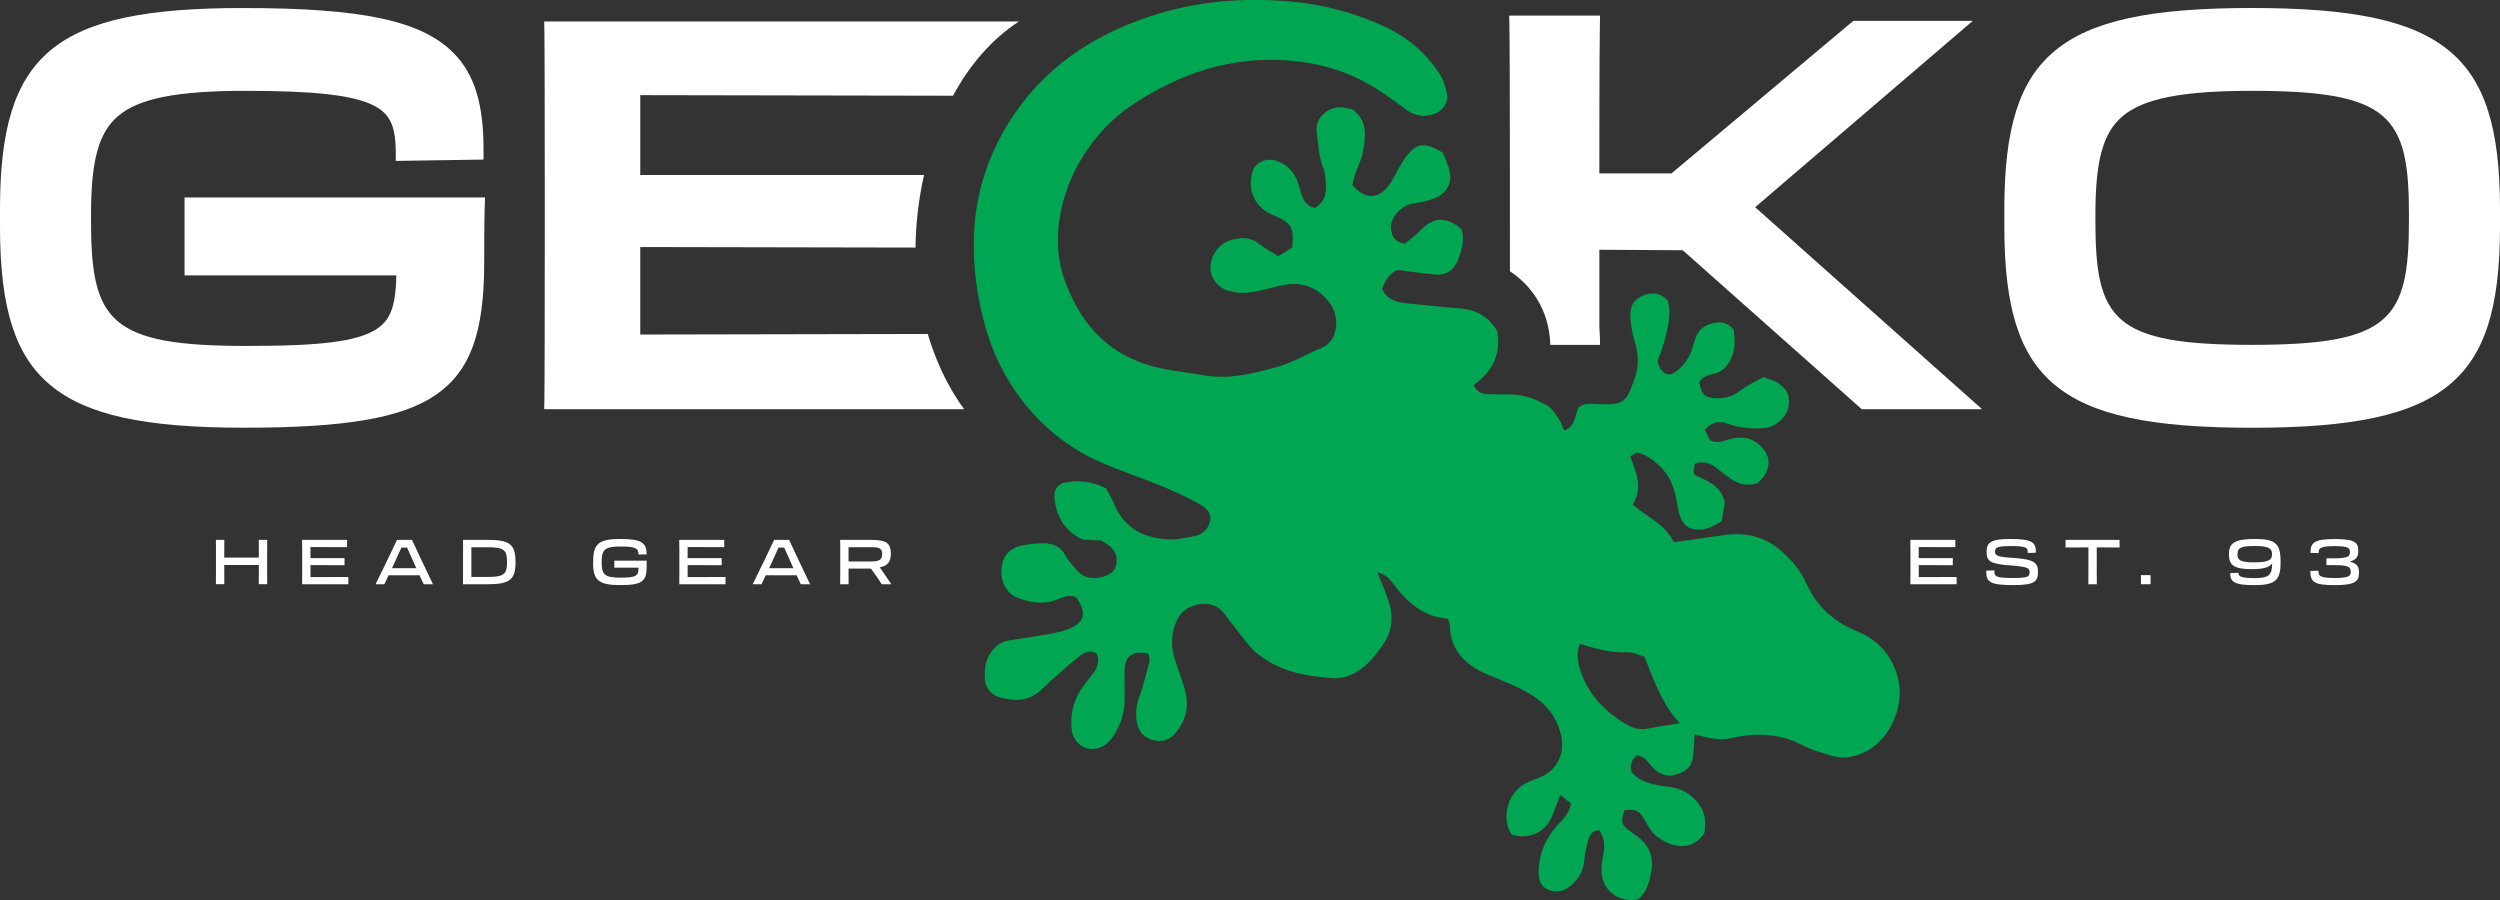 <?xml version="1.0" encoding="UTF-8"?> <svg xmlns="http://www.w3.org/2000/svg" id="Layer_2" data-name="Layer 2" viewBox="0 0 647.67 233.17"><rect x="0" y="0" width="647.67" height="233.17" fill="#333333" stroke="none"/><defs><style> .cls-1 { fill: #fff; } .cls-2 { fill: #00a651; } </style></defs><g id="Layer_1-2" data-name="Layer 1"><g><path class="cls-2" d="m491.95,176.79c-1.29-6.32-4.86-10.79-10.85-13.25-5.89-2.42-10.32-6.26-13.01-12.17-1.64-3.59-4.17-6.68-7.25-9.17-4.2-3.39-9.1-4.34-14.39-3.55-4.14.62-8.29,1.18-12.79,1.82-2.23-4.6-6.88-6.52-10.69-9.74,2.75-4.39.89-8.45-.66-12.53.85-.47,1.39-.77,1.81-1,2.82.79,4.84,2.43,6.68,4.44,2.64,2.88,3.31,6.49,3.94,10.11.81,4.65,3.26,6.35,7.83,5.05,1.29-.36,2.43-1.24,3.5-1.82.3-1.83.54-3.33.77-4.75-.66-3.52-3.23-5.1-6.1-6.39-2.24-1.01-2.23-1.02-1.65-3.71,2.06-.72,3.91-.28,5.61,1.13.98.81,2.02,1.55,3.03,2.33,2.24,1.71,4.67,2.56,7.57,1.56.31-.29.71-.61,1.04-1,2.65-3.13,2.42-6.35-.67-9.01-2.09-1.8-4.5-2.1-7.15-1.47-1.69.4-3.35,1.42-5.48.41-.38-.77-.88-1.76-1.38-2.77,1.75-1.87,3.52-2.41,5.93-1.54,3.14,1.14,6.47,1.45,9.81,1.08,2.53-.28,5.13-2.53,5.78-4.88.77-2.8.14-4.88-2.38-6.65-1.08-.76-2.5-1.05-3.96-1.63-2.06,1.18-4.18,2.11-5.96,3.49-2.07,1.6-4.28,2.15-6.77,1.97-2.52-.19-3.38-1.15-3.87-4.19.88-1.41,2.32-1.8,3.85-2.15,1.82-.41,3.02-1.51,4.01-3.2,1.62-2.77,1.37-5.55,1.04-8.26-1.98-2.13-3.9-2.19-6.4-1.29-2.8,1-3.49,3.18-4.11,5.49-.72,2.7-2.09,4.9-4.28,6.58-1.72,1.33-2.92,1.15-4.18-.63-.42-.59-.56-1.39-.77-1.95q4.25-10.77,2.62-15.81c-2.08-1.98-4.35-2.22-6.96-.88-2.52,1.29-2.83,3.48-2.64,5.83.15,1.88.47,3.79,1.02,5.59.98,3.21,1.29,6.29.13,9.57-2.34,6.63-2.85,7.09-9.84,6.85-1.64-.06-3.34-.42-4.73.85-1.13,1.98-.69,4.91-3.78,5.99-.5-1.09-.82-2.19-1.44-3.09-.86-1.24-1.72-2.69-2.96-3.39-3-1.69-6.23-2.93-9.79-2.89-1.79.02-3.58,0-5.36-.06-1.58-.04-3.02-.4-3.89-2.33,4.75-3.46,7.26-8.01,6.06-14.08-2.18-3.65-5.41-5.49-9.67-5.81-4.57-.34-9.12-.87-13.69-1.31-2.76-.26-5.24-.97-6.39-3.75q1.26-3.77,3.95-4.9c3.69.46,6.82.96,9.98,1.22,2.78.23,4.76-1.43,5.68-3.76,1-2.55,1.87-5.31.87-8.07-4-3.36-7.2-3.13-10.7.48-1.29,1.33-2.83,2.41-3.95,3.34-2.69-.53-3.33-1.87-3.55-3.91-.32-3.04,2.88-6.22,6.18-6.61,1.75-.21,3.52-.62,5.15-1.27,3.48-1.41,4.79-4.52,3.56-8.06-.45-1.31-1.02-2.58-1.48-3.71-4.95-3.01-6.95-2.69-10.03,1.75-1.3,1.87-2.21,4-3.43,5.93-2.8,4.42-6.61,4.72-10,.6.26-.9.52-1.99.88-3.05.61-1.8,1.55-3.53,1.86-5.37.67-4.01,1.47-8.18-2.77-11.14-.4-.09-.9-.2-1.39-.32-4.15-1.04-8.27,2.22-7.8,5.96.28,2.25.46,4.52.87,6.75.3,1.61,1.14,3.13,1.32,4.74.36,3.15.77,6.44-2.65,8.46-2.95-.72-3.38-3.2-4.03-5.51-.87-3.09-2.57-5.54-5.7-6.64-2.99-1.04-5.82.31-6.49,2.9-1.33,5.12.85,9.33,5.85,11.3,4.19,1.65,5.09,3.21,4.49,8.21-1.07.65-2.33,1.41-3.63,2.2-1.79-1.14-3.47-2.04-4.95-3.19-2.41-1.86-5-1.75-7.61-.86-2.97,1.01-4.95,3.98-4.97,7.04-.02,2.54,1.74,5.11,4.55,5.96,1.66.51,3.55.7,5.27.49,2.76-.34,5.47-1.08,8.18-1.75,5.41-1.34,9.85.21,13.04,4.67,2.45,3.41,2.13,9.65-2.29,11.44-3.99,1.62-7.77,3.94-11.89,5.03-5.96,1.57-11.92,3.19-18.39,2.08-5.25-.9-10.59-1.31-15.67-3.04-10.42-3.54-16.69-11.17-20.41-21.13-2.03-5.43-2.4-11.08-1.43-16.83.94-5.58,2.94-10.86,5.87-15.56,3.42-5.5,7.82-10.24,13.42-13.88,11.94-7.77,24.68-12.13,39.16-11.21,8.49.54,16.26,2.79,23.4,7.29,2.68,1.69,5.27,3.54,7.8,5.46,2.11,1.6,4.37,2,6.85,1.33,2.57-.69,4.32-3.08,3.8-5.42-.39-1.72-.88-3.53-1.81-4.98-3.6-5.58-8.56-9.76-14.56-12.5-7.67-3.51-15.73-5.65-24.2-6.4-12.34-1.09-24.42-.07-36.2,3.8-15.33,5.04-28.05,13.62-36.74,27.54-5.56,8.91-8.61,18.63-9.03,29.08-.33,8.16.78,16.21,3.02,24.09,2.62,9.23,7.33,17.28,14.06,24.07,4.51,4.56,9.79,8.19,15.68,10.75,5.35,2.32,10.91,4.17,16.31,6.39,3.27,1.35,6.49,2.88,9.56,4.62,1.49.85,3.02,2.24,2.51,4.34-.47,1.98-1.84,3.37-3.89,3.78-2.1.42-4.24.94-6.35.89-6.76-.15-12.02-2.81-14.71-9.43-.57-1.4-1.38-2.69-1.95-3.79-3.62-1.77-7.08-2.31-11.19-1.4-1.64.62-2.46,2.3-2.18,4.1.62,5.2,2.97,8.46,7.26,10.56,1.44.07,3.09.15,4.85.23.58.37,1.23.77,1.85,1.21,1.72,1.21,2.38,3.01,2.06,4.94-.32,1.94-1.92,2.86-3.78,3.33-2.75.71-5.05.06-6.84-2.16-.96-1.18-2.01-2.34-2.72-3.66-1.12-2.08-2.98-2.79-5.05-2.9-1.89-.1-3.82.14-5.69.46-3.4.58-5.31,2.63-5.65,5.75-.4,3.71,1.26,6.9,4.45,8.02,3.28,1.15,6.62,1.71,10.05.28,1.48-.62,3.09-1.33,4.8-.54,2.96,4.08,2.24,6.7-2.44,8.4-1.65.6-3.42.92-5.16,1.22-3.25.57-6.51,1.06-9.77,1.55-1.87.28-3.21,1.22-4.4,2.71-1.64,2.06-1.97,4.38-1.9,6.83.08,2.66,1.52,4.59,4.14,5.28,3.44.9,6.86.97,9.82-1.44,1.37-1.12,2.59-2.42,3.93-3.59,2.19-1.93,4.36-3.9,6.66-5.7,1.3-1.02,2.83-1.8,4.47-.6.72,1.78.3,3.32-.72,4.73-.82,1.13-1.7,2.21-2.54,3.32-2.57,3.4-3.71,7.24-3.25,11.45.46,4.22,4.53,6.39,8.18,4.38,1.06-.58,1.98-1.62,2.66-2.65,1.86-2.81,2.86-5.94,2.9-9.32.03-2.42-.08-4.85-.04-7.27.06-4.14,1.88-5.53,6.24-4.71.07.69.36,1.48.19,2.15-.79,3.06-1.54,6.15-2.63,9.12-.83,2.26-1,4.5-.56,6.75.45,2.29,1.94,3.88,4.27,4.42,2.12.49,4.02.08,5.54-1.69,2.58-2.98,3.67-6.45,2.85-10.25-.64-2.96-1.81-5.8-2.76-8.69-1.25-3.79-1.15-7.47.75-11.06,1.91-3.6,8.55-5.36,11.71-1.41,1.27,1.59,2.45,3.25,3.73,4.83,1.51,1.86,2.88,3.92,4.68,5.47,5.68,4.86,12.65,6.25,19.86,6.7,3.83.23,6.88-1.58,9.5-4.16,1.17-1.16,2.17-2.5,3.15-3.83,2.59-3.49,3.36-7.37,2.03-11.52-.83-2.59-1.93-5.09-3.01-7.89,1.84.44,3.03,1.53,3.99,2.83,3.57,4.87,7.81,8.68,14.21,9.17.22.65.51,1.11.52,1.58.14,7.2,4.59,10.84,10.7,13.28,3.53,1.42,7.12,2.85,10.35,4.81,3.75,2.28,6.5,5.57,7.67,10.03,1.32,5.02-.72,9.53-5.43,11.46-1.17.48-2.39.88-3.52,1.45-4.74,2.4-6.58,9.04-3.74,13.33,4.98,1.49,9.29-.85,10.96-5.92.42-1.27.95-2.5,1.65-4.33,1.29,1.02,2.1,1.65,2.77,2.18-.49,3.09-2.74,4.6-4.3,6.56-2.64,3.31-4.06,7-4.08,11.22-.01,1.88.47,3.66,2.31,4.5,2,.92,4.1.59,5.77-.79,1.78-1.46,3.23-3.25,3.57-5.69.23-1.63.41-3.29.83-4.87.46-1.75.68-3.85,3.19-4.02,1.35,2.18,1.53,3.45,1.09,6.17-.23,1.37-.48,2.77-.48,4.15,0,5.17,4.22,8.58,9.38,7.65,2.33-1.74,2.97-4.4,3.49-6.98.56-2.83.12-5.65-1.93-7.88-1.01-1.1-2.33-1.92-3.55-2.82-2.27-1.69-2.45-2.3-1.41-5.45,2.99-.34,3.74.1,5.2,2.55.89,1.51,1.77,3.2,3.11,4.23,3.51,2.69,9.03,4.27,12.34-.8.54-2.85.23-5.6-1.67-7.92-1.89-2.32-4.2-3.66-7.4-4.1-3.41-.47-7.16-.79-9.74-3.81-.58-1.75-.07-3.13,1.4-4.4,2.05.36,2.94,2.01,4.12,3.26,1.61,1.71,3.58,2.4,5.87,1.79,2.36-.63,4.21-1.9,4.5-4.58.19-1.83.27-3.68.42-5.86,1.57.36,3.13.85,4.72,1.06,1.36.18,2.82.32,4.13.02,6.39-1.47,12.61-1.52,18.63,1.5,1.36.68,2.76,1.36,4.22,1.78,2.43.69,4.99,1.85,7.38,1.63,10.6-.99,15.24-12.47,13.82-19.46Zm-65.08,11.97c-2.17.46-4.14-.23-5.8-1.24-5.91-3.59-10.36-8.44-12.07-15.37-.43-1.76-.47-3.45.31-5.33.56.14,1.03.23,1.47.38,3.51,1.18,7.05,1.91,10.81,1.77,1.41-.06,2.86.73,4.44,1.18,2.45,6.23,4.7,12.44,9.16,17.24-2.78.45-5.58.81-8.33,1.38Z"></path><path class="cls-1" d="m123.4,51.15H47.81v20.19h54.87c-.12,6.7-1.12,10.22-3.49,12.6-4.71,4.75-16.58,5.68-35.49,5.68-35.4,0-40.12-6.53-40.12-32.48v-1.41c0-14.1,1.94-21.27,6.9-25.57,5.37-4.65,15.26-6.63,33.07-6.63s27.57,1.08,32.91,3.63c4.47,2.13,6.01,5.2,6.08,12.19v.12s0,2.21,0,2.21l2.21-.03,18.39-.28,2.13-.03v-2.13c.08-12.15-2.33-20.01-7.79-25.5-8.32-8.37-23.6-11.63-54.49-11.63C14.13,2.06,0,13.75,0,54.17v4.53c0,21.11,3.88,33.37,12.98,41.01,9.27,7.78,24.31,11.1,50.31,11.1s40.78-2.46,49.57-8.48c8.94-6.12,12.58-16.06,12.58-34.29,0-3.99,0-10.01.14-14.65l.07-2.24h-2.24Z"></path><path class="cls-1" d="m513.5,106.02l-58.8-52.34,56.39-48.28h-30.92l-.6.48-46.54,39.04h-18.69s0-32.17.14-38.66l.05-2.22h-23.54l.05,2.22c.15,6.62.14,64.02.14,64.02,5,3.25,10.21,9.55,10.46,19.06h12.89l-.04-2.22c-.14-7.33-.14,8.55-.14-3.39v-19.03l21.6.13,46.38,41.19h31.18Z"></path><path class="cls-1" d="m634.5,13.16c-9.4-7.77-24.68-11.09-51.11-11.09s-41.67,3.32-51.04,11.09c-9.18,7.62-13.09,19.88-13.09,41.02v4.53c0,21.13,3.92,33.4,13.09,41.02,9.37,7.78,24.63,11.09,51.04,11.09s41.71-3.32,51.11-11.09c9.23-7.63,13.17-19.9,13.17-41.02v-4.53c0-21.12-3.94-33.39-13.17-41.02Zm-10.42,42.57v1.41c0,25.72-4.79,32.2-40.69,32.2s-40.54-6.47-40.54-32.2v-1.41c0-14.1,1.95-21.27,6.97-25.56,5.44-4.65,15.48-6.64,33.58-6.64,35.9,0,40.69,6.47,40.69,32.2Z"></path><path class="cls-1" d="m240.35,86.52l-74.48.15v-22.67l71.31.14c.07-6.01.77-12.42,2.2-18.8h-73.51v-20.69l81.02.15c4.19-7.75,9.82-14.51,17.07-19.23h-122.98l.05,2.22c.14,6.2.14,89.23,0,96l-.05,2.22h108.8c-4.71-6.38-7.64-13.47-9.44-19.5Z"></path><g><path class="cls-1" d="m55.95,148.75v-6.82c0-.84,0-1.34-.02-2.07h2.19c-.02.74-.02,1.21-.02,2.07v2.53h8.96v-2.53c0-.84,0-1.34-.02-2.07h2.19c-.02.74-.02,1.21-.02,2.07v6.8c0,1.36,0,1.78.02,2.62h-2.19c.02-.79.02-1.39.02-2.61v-2.36h-8.96v2.35c0,1.36,0,1.78.02,2.62h-2.19c.02-.79.02-1.39.02-2.61Z"></path><path class="cls-1" d="m78.28,141.94c0-.84,0-1.36-.02-2.07h11.66v1.88c-2.61-.02-5.65-.02-7.68-.02h-1.81v2.87h8.83v1.83c-2.79-.02-4.16-.02-5.94-.02h-2.88v3.09h2.36c2.14,0,5.91,0,7.45-.02v1.88h-11.98c.02-.78.02-1.39.02-2.61v-6.82Z"></path><path class="cls-1" d="m106.73,139.86c1.09,2.36,4.36,9.3,5.44,11.5h-2.41l-1.07-2.32h-8.02l-1.09,2.32h-2.28c1.12-2.2,4.44-9.13,5.55-11.5h3.87Zm-5.2,7.35h6.32l-.58-1.3c-.63-1.41-1.28-2.85-1.81-4.05h-1.47c-.53,1.18-1.18,2.61-1.81,4l-.63,1.34Z"></path><path class="cls-1" d="m119.97,141.97c0-.84,0-1.38-.02-2.11h6.54c5.65,0,7.06,1.31,7.06,5.62v.26c0,4.31-1.41,5.62-7.08,5.62h-6.53c.02-.86.02-1.49.02-2.56v-6.83Zm2.15-.19v7.68h4.36c4.15,0,4.87-.78,4.87-3.76v-.16c0-2.98-.73-3.76-4.86-3.76h-4.37Z"></path><path class="cls-1" d="m153.68,145.87v-.52c0-4.39,1.39-5.72,6.96-5.72s6.9.96,6.88,4l-2.11.03v-.02c-.02-1.57-.65-2.06-4.71-2.06s-4.83.87-4.83,3.94v.16c0,3.17.73,3.97,4.84,3.97s4.73-.44,4.71-2.59h-6.28v-1.81h8.4c-.02.53-.02,1.21-.02,1.68,0,3.73-1.26,4.65-6.87,4.65s-7-1.33-7-5.72Z"></path><path class="cls-1" d="m175.99,141.94c0-.84,0-1.36-.02-2.07h11.66v1.88c-2.61-.02-5.65-.02-7.68-.02h-1.81v2.87h8.83v1.83c-2.79-.02-4.16-.02-5.94-.02h-2.88v3.09h2.36c2.14,0,5.91,0,7.45-.02v1.88h-11.98c.02-.78.02-1.39.02-2.61v-6.82Z"></path><path class="cls-1" d="m204.43,139.86c1.09,2.36,4.36,9.3,5.44,11.5h-2.41l-1.07-2.32h-8.02l-1.09,2.32h-2.28c1.12-2.2,4.44-9.13,5.55-11.5h3.87Zm-5.2,7.35h6.32l-.58-1.3c-.63-1.41-1.28-2.85-1.81-4.05h-1.47c-.53,1.18-1.18,2.61-1.81,4l-.63,1.34Z"></path><path class="cls-1" d="m217.68,141.94c0-.84,0-1.36-.02-2.07h8.1c3.89,0,5.02.89,5.02,3.51v.06c0,2.01-.7,3.13-2.87,3.55.37.53.78,1.09,1.18,1.68.55.84,1.17,1.73,1.83,2.69h-2.49c-.45-.71-.94-1.46-1.46-2.19l-1.33-1.86h-5.81v1.43c0,1.36,0,1.8.02,2.62h-2.19c.02-.78.02-1.39.02-2.61v-6.82Zm2.15-.19v3.71h5.88c2.27,0,2.83-.6,2.83-1.94v-.03c0-1.3-.57-1.73-2.83-1.73h-5.88Z"></path></g><g><path class="cls-1" d="m494.93,141.94c0-.84,0-1.36-.02-2.07h11.66v1.88c-2.61-.02-5.65-.02-7.68-.02h-1.81v2.87h8.83v1.83c-2.79-.02-4.16-.02-5.94-.02h-2.88v3.09h2.36c2.14,0,5.91,0,7.45-.02v1.88h-11.98c.02-.78.02-1.39.02-2.61v-6.82Z"></path><path class="cls-1" d="m514.57,148.09v-.26l2.12-.05v.37c0,1.31.7,1.59,4.96,1.59,3.74,0,4.16-.37,4.16-1.47v-.02c0-1.04-.52-1.44-4.78-1.75-5.51-.39-6.36-1.1-6.36-3.5s.94-3.37,6.22-3.37c5.62,0,6.54.94,6.54,3.34v.23l-2.11.05v-.32c0-1.1-.63-1.46-4.44-1.46-3.51,0-4.03.41-4.03,1.39,0,1.05.42,1.41,4.73,1.68,5.55.37,6.4,1.31,6.4,3.64,0,2.46-.89,3.4-6.32,3.4-5.96,0-7.09-.7-7.09-3.5Z"></path><path class="cls-1" d="m541.03,141.82h-1.75c-1.52,0-2.93,0-4.16.02v-1.98h13.99v1.98c-1.23-.02-2.32-.02-2.96-.02h-2.95v6.92c0,1.36,0,1.78.02,2.62h-2.2c.02-.79.02-1.39.02-2.61v-6.93Z"></path><path class="cls-1" d="m557.14,149v2.36h-2.49v-2.36h2.49Z"></path><path class="cls-1" d="m590.82,145.34v.53c0,4.39-1.38,5.72-6.7,5.72s-6.35-.83-6.33-3.14l2.12-.05v-.02c0,.89.44,1.39,4.21,1.39s4.5-.86,4.53-3.81c-.65.92-2.01,1.49-5.26,1.49-4.76,0-5.94-1.1-5.94-3.87v-.06c0-2.75,1.36-3.89,6.67-3.89s6.7,1.15,6.7,5.7Zm-11.16-1.8v.06c0,1.49.68,2.09,4.28,2.09s4.68-.53,4.68-2.07v-.06c0-1.52-.96-2.11-4.5-2.11s-4.45.45-4.45,2.09Z"></path><path class="cls-1" d="m604.84,151.59c-5.46,0-6.3-.87-6.3-3.68l2.11-.05v.24c0,1.09.45,1.64,4.19,1.64s4.16-.55,4.16-1.6v-.03c0-1.28-.66-1.7-4.28-1.7h-2.02v-1.77h1.99c3.55,0,4.11-.49,4.11-1.55v-.06c0-1.08-.47-1.55-3.97-1.55s-4.13.5-4.13,1.57v.24l-2.11-.05c-.03-2.58.83-3.59,6.24-3.59s6.12.97,6.12,3.14v.06c0,1.3-.49,2.19-2.27,2.66,1.94.4,2.46,1.28,2.46,2.75v.06c0,2.32-.99,3.27-6.32,3.27Z"></path></g></g></g></svg> 